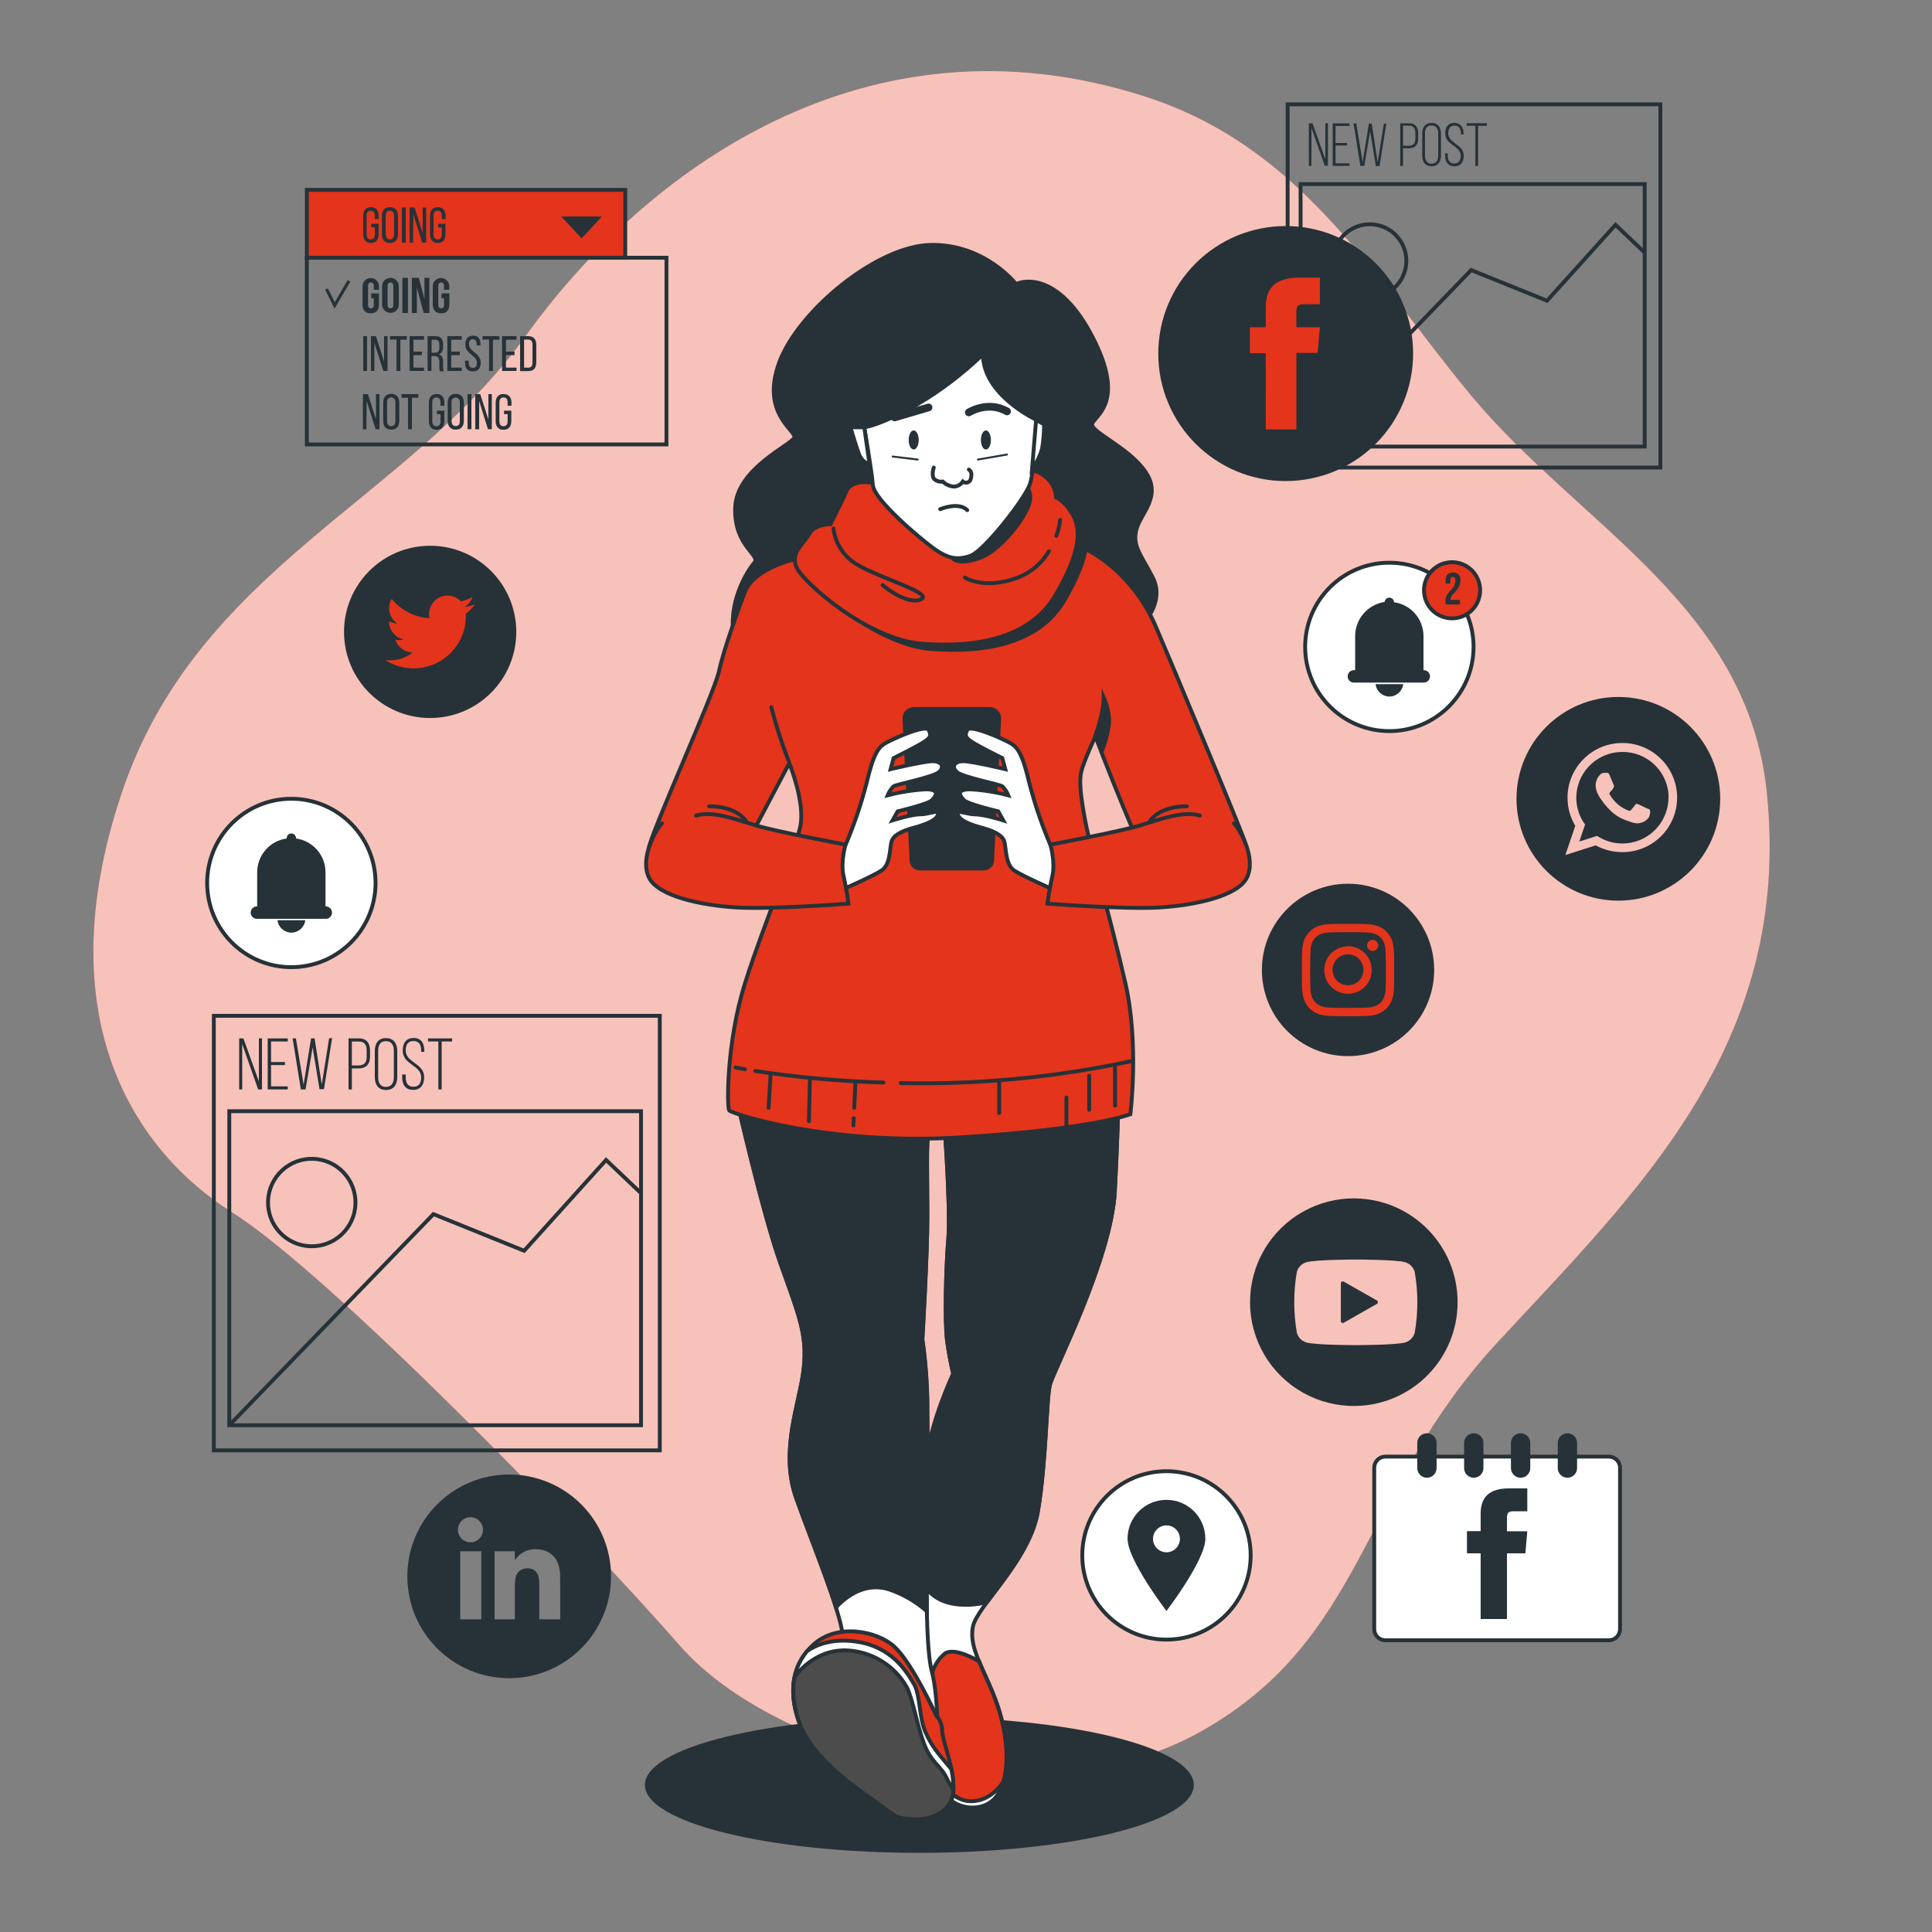 <?xml version="1.0" encoding="UTF-8"?>
<svg xmlns="http://www.w3.org/2000/svg" xmlns:xlink="http://www.w3.org/1999/xlink" width="500px" height="500px" viewBox="0 0 500 500" version="1.1">
<rect x="0" y="0" width="500" height="500" fill="#808080" stroke="none"/>
<defs>
<filter id="alpha" filterUnits="objectBoundingBox" x="0%" y="0%" width="100%" height="100%">
  <feColorMatrix type="matrix" in="SourceGraphic" values="0 0 0 0 1 0 0 0 0 1 0 0 0 0 1 0 0 0 1 0"/>
</filter>
<mask id="mask0">
  <g filter="url(#alpha)">
<rect x="0" y="0" width="500" height="500" style="fill:rgb(0%,0%,0%);fill-opacity:0.698;stroke:none;"/>
  </g>
</mask>
<clipPath id="clip1">
  <rect x="0" y="0" width="500" height="500"/>
</clipPath>
<g id="surface5" clip-path="url(#clip1)">
<path style=" stroke:none;fill-rule:nonzero;fill:rgb(100%,100%,100%);fill-opacity:1;" d="M 380.648 102.262 C 355.648 72.121 337.262 38.09 296.199 24.93 C 224 1.781 166.578 44.371 136 87 C 105.422 129.629 50.852 147.141 31.41 205.469 C 11.969 263.801 35.109 298.051 60.109 313.789 C 85.109 329.531 150.84 397.121 175.84 425.789 C 200.84 454.461 268.43 472.109 311 448 C 353.57 423.891 351.738 386 387.852 347.078 C 423.961 308.16 463.77 270.238 457.289 205.43 C 452.398 156.512 408.941 136.301 380.648 102.262 Z M 380.648 102.262 "/>
</g>
</defs>
<g id="surface1">
<path style=" stroke:none;fill-rule:nonzero;fill:rgb(89.412%,20.392%,10.588%);fill-opacity:1;" d="M 380.648 102.262 C 355.648 72.121 337.262 38.09 296.199 24.93 C 224 1.781 166.578 44.371 136 87 C 105.422 129.629 50.852 147.141 31.41 205.469 C 11.969 263.801 35.109 298.051 60.109 313.789 C 85.109 329.531 150.84 397.121 175.84 425.789 C 200.84 454.461 268.43 472.109 311 448 C 353.57 423.891 351.738 386 387.852 347.078 C 423.961 308.16 463.77 270.238 457.289 205.43 C 452.398 156.512 408.941 136.301 380.648 102.262 Z M 380.648 102.262 "/>
<use xlink:href="#surface5" mask="url(#mask0)"/>
<path style="fill:none;stroke-width:1;stroke-linecap:butt;stroke-linejoin:miter;stroke:rgb(14.902%,19.608%,21.961%);stroke-opacity:1;stroke-miterlimit:10;" d="M 333.238 27 L 429.699 27 L 429.699 121 L 333.238 121 Z M 333.238 27 "/>
<path style="fill:none;stroke-width:1;stroke-linecap:butt;stroke-linejoin:miter;stroke:rgb(14.902%,19.608%,21.961%);stroke-opacity:1;stroke-miterlimit:10;" d="M 336.59 47.641 L 425.648 47.641 L 425.648 115.57 L 336.59 115.57 Z M 336.59 47.641 "/>
<path style=" stroke:none;fill-rule:nonzero;fill:rgb(14.902%,19.608%,21.961%);fill-opacity:1;" d="M 339.391 42.93 L 338.73 42.93 L 338.73 31.93 L 339.672 31.93 L 343 41.211 L 343 31.891 L 343.66 31.891 L 343.66 42.891 L 342.852 42.891 L 339.398 33.051 Z M 339.391 42.93 "/>
<path style=" stroke:none;fill-rule:nonzero;fill:rgb(14.902%,19.608%,21.961%);fill-opacity:1;" d="M 348.629 37 L 348.629 37.66 L 345.629 37.66 L 345.629 42.27 L 349.25 42.27 L 349.25 42.93 L 344.898 42.93 L 344.898 31.93 L 349.25 31.93 L 349.25 32.59 L 345.629 32.59 L 345.629 37 Z M 348.629 37 "/>
<path style=" stroke:none;fill-rule:nonzero;fill:rgb(14.902%,19.608%,21.961%);fill-opacity:1;" d="M 353.07 42.93 L 352.07 42.93 L 350.281 31.93 L 351 31.93 L 352.648 42 L 354.262 32 L 355 32 L 356.539 42 L 358.141 32 L 358.781 32 L 357.02 43 L 356.07 43 L 354.59 34 Z M 353.07 42.93 "/>
<path style=" stroke:none;fill-rule:nonzero;fill:rgb(14.902%,19.608%,21.961%);fill-opacity:1;" d="M 364.66 31.891 C 366.371 31.891 367.031 32.961 367.031 34.57 L 367.031 35.77 C 367.031 37.52 366.219 38.391 364.469 38.391 L 363.102 38.391 L 363.102 42.93 L 362.379 42.93 L 362.379 31.93 Z M 364.469 37.73 C 365.75 37.73 366.301 37.16 366.301 35.82 L 366.301 34.52 C 366.301 33.328 365.891 32.52 364.66 32.52 L 363.102 32.52 L 363.102 37.699 Z M 364.469 37.73 "/>
<path style=" stroke:none;fill-rule:nonzero;fill:rgb(14.902%,19.608%,21.961%);fill-opacity:1;" d="M 368.07 34.59 C 368.07 32.98 368.809 31.801 370.48 31.801 C 372.148 31.801 372.922 32.98 372.922 34.59 L 372.922 40.23 C 372.922 41.84 372.18 43.02 370.48 43.02 C 368.781 43.02 368.07 41.84 368.07 40.23 Z M 368.789 40.281 C 368.789 41.48 369.27 42.359 370.48 42.359 C 371.691 42.359 372.199 41.48 372.199 40.281 L 372.199 34.539 C 372.199 33.34 371.711 32.461 370.48 32.461 C 369.25 32.461 368.789 33.34 368.789 34.539 Z M 368.789 40.281 "/>
<path style=" stroke:none;fill-rule:nonzero;fill:rgb(14.902%,19.608%,21.961%);fill-opacity:1;" d="M 378.77 34.559 L 378.77 34.789 L 378.078 34.789 L 378.078 34.512 C 378.078 33.34 377.641 32.512 376.441 32.512 C 375.238 32.512 374.801 33.379 374.801 34.512 C 374.801 37.191 378.801 37.238 378.801 40.281 C 378.801 41.879 378.109 43.039 376.422 43.039 C 374.73 43.039 374 41.859 374 40.262 L 374 39.699 L 374.691 39.699 L 374.691 40.309 C 374.691 41.488 375.148 42.309 376.359 42.309 C 377.57 42.309 378.031 41.449 378.031 40.309 C 378.031 37.66 374.031 37.621 374.031 34.539 C 374.031 32.891 374.75 31.809 376.371 31.801 C 377.988 31.789 378.77 33 378.77 34.559 Z M 378.77 34.559 "/>
<path style=" stroke:none;fill-rule:nonzero;fill:rgb(14.902%,19.608%,21.961%);fill-opacity:1;" d="M 381.82 42.93 L 381.82 32.551 L 379.578 32.551 L 379.578 31.891 L 384.801 31.891 L 384.801 32.551 L 382.539 32.551 L 382.539 42.93 Z M 381.82 42.93 "/>
<path style="fill:none;stroke-width:1;stroke-linecap:butt;stroke-linejoin:miter;stroke:rgb(14.902%,19.608%,21.961%);stroke-opacity:1;stroke-miterlimit:10;" d="M 336.59 115.57 L 380.738 69.898 L 400.371 77.828 L 418.09 58.191 L 425.629 65.359 "/>
<path style="fill:none;stroke-width:1;stroke-linecap:butt;stroke-linejoin:miter;stroke:rgb(14.902%,19.608%,21.961%);stroke-opacity:1;stroke-miterlimit:10;" d="M 363.93 67.309 C 363.93 62.085 359.695 57.848 354.471 57.848 C 349.246 57.849 345.01 62.087 345.011 67.311 C 345.011 72.536 349.244 76.769 354.469 76.769 C 359.693 76.768 363.931 72.534 363.93 67.309 Z M 363.93 67.309 " transform="matrix(0.229,-0.973,0.973,0.229,207.84,396.98)"/>
<path style="fill-rule:nonzero;fill:rgb(14.902%,19.608%,21.961%);fill-opacity:1;stroke-width:1;stroke-linecap:round;stroke-linejoin:round;stroke:rgb(14.902%,19.608%,21.961%);stroke-opacity:1;stroke-miterlimit:4;" d="M 332.738 124 C 314.801 124 300.262 109.457 300.262 91.52 C 300.25 82.898 303.668 74.629 309.758 68.527 C 315.852 62.426 324.117 59 332.738 59 C 350.672 59 365.211 73.539 365.211 91.469 C 365.223 100.09 361.809 108.363 355.719 114.465 C 349.629 120.566 341.359 123.996 332.738 124 Z M 332.738 124 "/>
<path style=" stroke:none;fill-rule:nonzero;fill:rgb(89.412%,20.392%,10.588%);fill-opacity:1;" d="M 327.59 111.121 L 335.5 111.121 L 335.5 91.328 L 341 91.328 L 341.59 84.699 L 335.488 84.699 L 335.488 80.922 C 335.488 79.359 335.801 78.738 337.309 78.738 L 341.59 78.738 L 341.59 71.859 L 336.121 71.859 C 330.23 71.859 327.578 74.461 327.578 79.41 L 327.578 84.699 L 323.469 84.699 L 323.469 91.41 L 327.578 91.41 Z M 327.59 111.121 "/>
<path style="fill-rule:nonzero;fill:rgb(14.902%,19.608%,21.961%);fill-opacity:1;stroke-width:1;stroke-linecap:round;stroke-linejoin:round;stroke:rgb(14.902%,19.608%,21.961%);stroke-opacity:1;stroke-miterlimit:4;" d="M 111.32 185.32 C 99.285 185.32 89.531 175.562 89.531 163.531 C 89.535 151.496 99.289 141.746 111.32 141.738 C 123.355 141.738 133.109 151.496 133.109 163.531 C 133.117 175.566 123.355 185.324 111.32 185.32 Z M 111.32 185.32 "/>
<path style=" stroke:none;fill-rule:nonzero;fill:rgb(89.412%,20.392%,10.588%);fill-opacity:1;" d="M 99.711 170.828 C 103.969 173.562 109.395 173.691 113.781 171.168 C 118.168 168.645 120.781 163.887 120.559 158.828 C 121.492 158.156 122.293 157.32 122.93 156.359 C 122.062 156.75 121.145 157 120.199 157.109 C 121.191 156.516 121.938 155.582 122.289 154.48 C 121.363 155.027 120.348 155.418 119.289 155.629 C 117.812 154.059 115.465 153.676 113.562 154.695 C 111.664 155.711 110.68 157.879 111.172 159.98 C 107.336 159.781 103.766 157.965 101.352 154.98 C 100.086 157.156 100.73 159.941 102.82 161.34 C 102.066 161.32 101.328 161.113 100.672 160.738 C 100.637 163.031 102.242 165.023 104.488 165.48 C 103.789 165.668 103.055 165.695 102.34 165.559 C 102.961 167.504 104.75 168.836 106.789 168.871 C 104.785 170.438 102.238 171.141 99.711 170.828 Z M 99.711 170.828 "/>
<path style="fill-rule:nonzero;fill:rgb(100%,100%,100%);fill-opacity:1;stroke-width:1;stroke-linecap:butt;stroke-linejoin:miter;stroke:rgb(14.902%,19.608%,21.961%);stroke-opacity:1;stroke-miterlimit:10;" d="M 358.531 376.969 L 416.379 376.969 C 417.969 376.969 419.262 378.258 419.262 379.852 L 419.262 421.621 C 419.262 423.211 417.969 424.5 416.379 424.5 L 358.531 424.5 C 356.938 424.5 355.648 423.211 355.648 421.621 L 355.648 379.852 C 355.648 378.258 356.938 376.969 358.531 376.969 Z M 358.531 376.969 "/>
<path style=" stroke:none;fill-rule:nonzero;fill:rgb(14.902%,19.608%,21.961%);fill-opacity:1;" d="M 383.191 419 L 390 419 L 390 402 L 394.762 402 L 395.262 396.289 L 390 396.289 L 390 393 C 390 391.648 390.27 391.121 391.57 391.121 L 395.262 391.121 L 395.262 385.191 L 390.539 385.191 C 385.48 385.191 383.191 387.422 383.191 391.699 L 383.191 396.25 L 379.648 396.25 L 379.648 402 L 383.191 402 Z M 383.191 419 "/>
<path style=" stroke:none;fill-rule:nonzero;fill:rgb(14.902%,19.608%,21.961%);fill-opacity:1;" d="M 369.281 370.93 C 368.621 370.926 367.988 371.188 367.52 371.652 C 367.051 372.117 366.789 372.75 366.789 373.41 L 366.789 379.941 C 366.789 381.32 367.91 382.441 369.289 382.441 C 370.672 382.441 371.789 381.32 371.789 379.941 L 371.789 373.41 C 371.789 372.746 371.523 372.113 371.055 371.645 C 370.582 371.18 369.941 370.922 369.281 370.93 Z M 369.281 370.93 "/>
<path style=" stroke:none;fill-rule:nonzero;fill:rgb(14.902%,19.608%,21.961%);fill-opacity:1;" d="M 381.398 370.93 C 380.742 370.926 380.105 371.188 379.641 371.652 C 379.172 372.117 378.91 372.75 378.91 373.41 L 378.91 379.941 C 378.91 381.32 380.027 382.441 381.41 382.441 C 382.789 382.441 383.91 381.32 383.91 379.941 L 383.91 373.41 C 383.91 372.746 383.645 372.113 383.172 371.645 C 382.703 371.18 382.062 370.922 381.398 370.93 Z M 381.398 370.93 "/>
<path style=" stroke:none;fill-rule:nonzero;fill:rgb(14.902%,19.608%,21.961%);fill-opacity:1;" d="M 393.512 370.93 C 392.141 370.93 391.031 372.039 391.031 373.41 L 391.031 379.941 C 391.031 381.32 392.148 382.441 393.531 382.441 C 394.91 382.441 396.031 381.32 396.031 379.941 L 396.031 373.41 C 396.031 372.746 395.762 372.109 395.289 371.641 C 394.816 371.176 394.176 370.918 393.512 370.93 Z M 393.512 370.93 "/>
<path style=" stroke:none;fill-rule:nonzero;fill:rgb(14.902%,19.608%,21.961%);fill-opacity:1;" d="M 405.629 370.93 C 404.262 370.93 403.148 372.039 403.148 373.41 L 403.148 379.941 C 403.148 381.32 404.27 382.441 405.648 382.441 C 407.031 382.441 408.148 381.32 408.148 379.941 L 408.148 373.41 C 408.148 372.746 407.879 372.109 407.406 371.645 C 406.934 371.18 406.293 370.922 405.629 370.93 Z M 405.629 370.93 "/>
<path style="fill-rule:nonzero;fill:rgb(100%,100%,100%);fill-opacity:1;stroke-width:1;stroke-linecap:round;stroke-linejoin:round;stroke:rgb(14.902%,19.608%,21.961%);stroke-opacity:1;stroke-miterlimit:4;" d="M 75.398 250.301 C 63.367 250.301 53.609 240.543 53.609 228.512 C 53.617 216.477 63.367 206.727 75.398 206.719 C 87.434 206.727 97.184 216.477 97.191 228.512 C 97.191 240.543 87.434 250.301 75.398 250.301 Z M 75.398 250.301 "/>
<path style=" stroke:none;fill-rule:nonzero;fill:rgb(14.902%,19.608%,21.961%);fill-opacity:1;" d="M 84.441 234.539 L 84.238 234.539 L 84.238 225.699 C 84.215 221.301 80.957 217.594 76.602 217 L 76.602 216.898 C 76.602 216.238 76.062 215.699 75.398 215.699 C 74.738 215.699 74.199 216.238 74.199 216.898 L 74.199 217 C 69.828 217.594 66.566 221.328 66.559 225.738 L 66.559 234.578 L 66.359 234.578 C 65.523 234.645 64.875 235.344 64.875 236.184 C 64.875 237.023 65.523 237.723 66.359 237.789 L 84.441 237.789 C 85.277 237.723 85.922 237.023 85.922 236.184 C 85.922 235.344 85.277 234.645 84.441 234.578 Z M 84.441 234.539 "/>
<path style=" stroke:none;fill-rule:nonzero;fill:rgb(14.902%,19.608%,21.961%);fill-opacity:1;" d="M 75.398 241.359 C 77.242 241.367 78.797 239.98 79 238.148 L 71.809 238.148 C 72.016 239.977 73.559 241.359 75.398 241.359 Z M 75.398 241.359 "/>
<path style="fill-rule:nonzero;fill:rgb(100%,100%,100%);fill-opacity:1;stroke-width:1;stroke-linecap:round;stroke-linejoin:round;stroke:rgb(14.902%,19.608%,21.961%);stroke-opacity:1;stroke-miterlimit:4;" d="M 301.879 424.328 C 289.844 424.328 280.086 414.566 280.09 402.531 C 280.09 390.496 289.848 380.746 301.879 380.75 C 313.91 380.75 323.664 390.5 323.672 402.531 C 323.672 414.566 313.914 424.324 301.879 424.328 Z M 301.879 424.328 "/>
<path style=" stroke:none;fill-rule:nonzero;fill:rgb(14.902%,19.608%,21.961%);fill-opacity:1;" d="M 301.879 388.16 C 296.32 388.156 291.809 392.66 291.809 398.219 C 291.809 403.781 301.879 416.91 301.879 416.91 C 301.879 416.91 311.941 403.781 311.941 398.219 C 311.941 392.664 307.438 388.16 301.879 388.16 Z M 301.879 401.73 C 299.957 401.73 298.398 400.172 298.398 398.25 C 298.398 396.328 299.957 394.77 301.879 394.77 C 303.801 394.77 305.359 396.328 305.359 398.25 C 305.359 400.172 303.801 401.73 301.879 401.73 Z M 301.879 401.73 "/>
<path style=" stroke:none;fill-rule:nonzero;fill:rgb(14.902%,19.608%,21.961%);fill-opacity:1;" d="M 419.84 194.602 C 413.734 194.609 408.625 199.227 408 205.301 C 407.961 205.68 407.941 206.059 407.941 206.441 C 407.938 208.941 408.738 211.375 410.219 213.391 L 408.73 217.789 L 413.309 216.328 C 416.965 218.734 421.641 218.945 425.5 216.883 C 429.355 214.82 431.777 210.812 431.809 206.441 C 431.809 206.129 431.809 205.828 431.809 205.52 C 431.293 199.309 426.074 194.547 419.84 194.602 Z M 426.84 211.328 C 426.332 212.188 425.48 212.785 424.5 212.969 C 423.859 213.031 423.859 213.488 420.32 212.109 C 416.781 210.73 414.551 207.109 414.379 206.898 C 413.824 206.18 413.402 205.367 413.129 204.5 C 413.02 204.121 412.957 203.727 412.949 203.328 C 412.934 202.238 413.375 201.188 414.172 200.441 C 414.41 200.176 414.746 200.02 415.102 200.012 C 415.328 200.012 415.559 200.012 415.762 200.012 C 415.961 200.012 416.262 199.891 416.551 200.578 C 416.84 201.27 417.551 202.969 417.621 203.141 C 417.727 203.328 417.727 203.562 417.621 203.75 C 417.539 203.91 417.48 204.031 417.398 204.16 L 417.281 204.328 C 417.102 204.52 416.91 204.77 416.75 204.93 C 416.59 205.09 416.398 205.289 416.602 205.629 C 417.117 206.52 417.77 207.324 418.531 208.02 C 419.355 208.75 420.305 209.332 421.328 209.73 C 421.68 209.91 421.879 209.879 422.09 209.648 C 422.301 209.422 422.961 208.648 423.191 208.301 C 423.422 207.949 423.66 208.012 423.969 208.129 C 424.281 208.25 425.969 209.129 426.352 209.25 C 426.73 209.371 426.93 209.512 427.02 209.648 C 427.109 210.219 427.035 210.805 426.801 211.328 Z M 426.84 211.328 "/>
<path style=" stroke:none;fill-rule:nonzero;fill:rgb(14.902%,19.608%,21.961%);fill-opacity:1;" d="M 418.84 180.371 C 404.277 180.363 392.473 192.164 392.469 206.727 C 392.469 221.289 404.273 233.094 418.832 233.09 C 433.395 233.09 445.195 221.281 445.191 206.719 C 445.184 192.168 433.391 180.375 418.84 180.371 Z M 419.84 220.531 C 417.441 220.531 415.082 219.93 412.98 218.781 L 405.121 221.281 L 407.68 213.719 C 406.359 211.523 405.668 209.004 405.68 206.441 C 405.68 206.238 405.68 206.031 405.68 205.828 C 406.027 198.203 412.352 192.219 419.984 192.285 C 427.621 192.355 433.832 198.457 434.039 206.09 C 434.039 206.211 434.039 206.328 434.039 206.441 C 434.031 210.191 432.527 213.789 429.863 216.43 C 427.199 219.074 423.594 220.547 419.84 220.531 Z M 419.84 220.531 "/>
<path style="fill-rule:nonzero;fill:rgb(14.902%,19.608%,21.961%);fill-opacity:1;stroke-width:1;stroke-linecap:round;stroke-linejoin:round;stroke:rgb(14.902%,19.608%,21.961%);stroke-opacity:1;stroke-miterlimit:4;" d="M 347.512 341.891 L 356.102 337 L 347.512 332.121 Z M 347.512 341.891 "/>
<path style="fill-rule:nonzero;fill:rgb(14.902%,19.608%,21.961%);fill-opacity:1;stroke-width:1;stroke-linecap:round;stroke-linejoin:round;stroke:rgb(14.902%,19.608%,21.961%);stroke-opacity:1;stroke-miterlimit:4;" d="M 350.879 310.648 C 341.344 310.465 332.449 315.445 327.625 323.676 C 322.801 331.906 322.801 342.102 327.625 350.332 C 332.449 358.562 341.344 363.547 350.879 363.359 C 365.234 363.082 376.727 351.363 376.727 337.004 C 376.727 322.648 365.234 310.93 350.879 310.648 Z M 366.621 345 C 366.246 346.426 365.137 347.547 363.711 347.93 C 361.148 348.621 350.879 348.621 350.879 348.621 C 350.879 348.621 340.602 348.621 338.039 347.93 C 336.613 347.547 335.504 346.426 335.129 345 C 334.223 339.73 334.223 334.348 335.129 329.078 C 335.512 327.656 336.617 326.547 338.039 326.16 C 340.602 325.469 350.879 325.469 350.879 325.469 C 350.879 325.469 361.148 325.469 363.711 326.16 C 365.133 326.547 366.238 327.656 366.621 329.078 C 367.539 334.348 367.539 339.734 366.621 345 Z M 366.621 345 "/>
<path style=" stroke:none;fill-rule:nonzero;fill:rgb(14.902%,19.608%,21.961%);fill-opacity:1;" d="M 131.789 381.602 C 117.234 381.594 105.43 393.387 105.422 407.941 C 105.41 422.496 117.195 434.305 131.75 434.32 C 146.305 434.336 158.117 422.555 158.141 408 C 158.152 401.004 155.379 394.289 150.438 389.34 C 145.496 384.387 138.785 381.602 131.789 381.602 Z M 124.559 419.078 L 119.102 419.078 L 119.102 401.461 L 124.559 401.461 Z M 121.801 399.148 C 120.48 399.172 119.281 398.391 118.762 397.18 C 118.242 395.965 118.508 394.559 119.434 393.621 C 120.359 392.68 121.762 392.395 122.98 392.895 C 124.203 393.395 125 394.582 125 395.898 C 125.012 397.68 123.578 399.133 121.801 399.148 Z M 145 419.078 L 139.57 419.078 L 139.57 409.828 C 139.57 407.289 138.57 405.879 136.57 405.879 C 134.391 405.879 133.25 407.352 133.25 409.828 L 133.25 419.078 L 128 419.078 L 128 401.461 L 133.238 401.461 L 133.238 403.828 C 134.375 401.992 136.391 400.891 138.551 400.922 C 142.281 400.922 144.961 403.199 144.961 407.922 Z M 145 419.078 "/>
<path style="fill:none;stroke-width:1;stroke-linecap:butt;stroke-linejoin:miter;stroke:rgb(14.902%,19.608%,21.961%);stroke-opacity:1;stroke-miterlimit:10;" d="M 79.41 66.699 L 172.48 66.699 L 172.48 115.02 L 79.41 115.02 Z M 79.41 66.699 "/>
<path style=" stroke:none;fill-rule:nonzero;fill:rgb(14.902%,19.608%,21.961%);fill-opacity:1;" d="M 95 87 L 95 96 L 94 96 L 94 87 Z M 95 87 "/>
<path style=" stroke:none;fill-rule:nonzero;fill:rgb(14.902%,19.608%,21.961%);fill-opacity:1;" d="M 96.879 96 L 96 96 L 96 87 L 97.289 87 L 99.391 93.57 L 99.391 87 L 100.289 87 L 100.289 96 L 99.211 96 L 96.879 88.699 Z M 96.879 96 "/>
<path style=" stroke:none;fill-rule:nonzero;fill:rgb(14.902%,19.608%,21.961%);fill-opacity:1;" d="M 102.609 96 L 102.609 87.879 L 100.93 87.879 L 100.93 87 L 105.281 87 L 105.281 87.922 L 103.609 87.922 L 103.609 96 Z M 102.609 96 "/>
<path style=" stroke:none;fill-rule:nonzero;fill:rgb(14.902%,19.608%,21.961%);fill-opacity:1;" d="M 109.199 91 L 109.199 91.91 L 107 91.91 L 107 95.141 L 109.73 95.141 L 109.73 96 L 106 96 L 106 87 L 109.738 87 L 109.738 87.922 L 107 87.922 L 107 91 Z M 109.199 91 "/>
<path style=" stroke:none;fill-rule:nonzero;fill:rgb(14.902%,19.608%,21.961%);fill-opacity:1;" d="M 112.672 87 C 114.09 87 114.672 87.73 114.672 89.078 L 114.672 89.82 C 114.672 90.82 114.32 91.441 113.539 91.68 C 114.371 91.93 114.68 92.609 114.68 93.578 L 114.68 95 C 114.652 95.375 114.715 95.75 114.871 96.09 L 113.871 96.09 C 113.727 95.742 113.668 95.363 113.699 94.988 L 113.699 93.512 C 113.699 92.512 113.219 92.16 112.379 92.16 L 111.66 92.16 L 111.66 96 L 110.66 96 L 110.66 87 Z M 112.41 91.281 C 113.211 91.281 113.691 91.02 113.691 90.039 L 113.691 89.172 C 113.691 88.352 113.391 87.922 112.691 87.922 L 111.691 87.922 L 111.691 91.281 Z M 112.41 91.281 "/>
<path style=" stroke:none;fill-rule:nonzero;fill:rgb(14.902%,19.608%,21.961%);fill-opacity:1;" d="M 119 91 L 119 91.91 L 116.781 91.91 L 116.781 95.141 L 119.5 95.141 L 119.5 96 L 115.77 96 L 115.77 87 L 119.5 87 L 119.5 87.922 L 116.781 87.922 L 116.781 91 Z M 119 91 "/>
<path style=" stroke:none;fill-rule:nonzero;fill:rgb(14.902%,19.608%,21.961%);fill-opacity:1;" d="M 124.359 89.141 L 124.359 89.391 L 123.359 89.391 L 123.359 89.09 C 123.359 88.27 123.051 87.789 122.359 87.789 C 121.672 87.789 121.359 88.27 121.359 89.07 C 121.359 91.07 124.41 91.309 124.41 93.859 C 124.41 95.238 123.75 96.129 122.359 96.129 C 120.969 96.129 120.359 95.238 120.359 93.859 L 120.359 93.34 L 121.301 93.34 L 121.301 93.922 C 121.301 94.73 121.641 95.211 122.371 95.211 C 123.102 95.211 123.43 94.73 123.43 93.922 C 123.43 91.922 120.43 91.699 120.43 89.141 C 120.43 87.738 121.07 86.871 122.43 86.871 C 123.789 86.871 124.359 87.762 124.359 89.141 Z M 124.359 89.141 "/>
<path style=" stroke:none;fill-rule:nonzero;fill:rgb(14.902%,19.608%,21.961%);fill-opacity:1;" d="M 126.57 96 L 126.57 87.879 L 124.891 87.879 L 124.891 87 L 129.238 87 L 129.238 87.922 L 127.57 87.922 L 127.57 96 Z M 126.57 96 "/>
<path style=" stroke:none;fill-rule:nonzero;fill:rgb(14.902%,19.608%,21.961%);fill-opacity:1;" d="M 133.16 91 L 133.16 91.91 L 130.941 91.91 L 130.941 95.141 L 133.672 95.141 L 133.672 96 L 129.93 96 L 129.93 87 L 133.672 87 L 133.672 87.922 L 130.941 87.922 L 130.941 91 Z M 133.16 91 "/>
<path style=" stroke:none;fill-rule:nonzero;fill:rgb(14.902%,19.608%,21.961%);fill-opacity:1;" d="M 136.73 87 C 138.148 87 138.789 87.859 138.789 89.262 L 138.789 93.801 C 138.789 95.191 138.148 96.039 136.73 96.039 L 134.602 96.039 L 134.602 87 Z M 136.73 95.16 C 137.461 95.16 137.809 94.711 137.809 93.879 L 137.809 89.16 C 137.809 88.328 137.461 87.879 136.719 87.879 L 135.629 87.879 L 135.629 95.121 Z M 136.73 95.16 "/>
<path style=" stroke:none;fill-rule:nonzero;fill:rgb(14.902%,19.608%,21.961%);fill-opacity:1;" d="M 94.828 111.102 L 93.922 111.102 L 93.922 102 L 95.211 102 L 97.309 108.57 L 97.309 102 L 98.211 102 L 98.211 111.078 L 97.211 111.078 L 94.879 103.738 Z M 94.828 111.102 "/>
<path style=" stroke:none;fill-rule:nonzero;fill:rgb(14.902%,19.608%,21.961%);fill-opacity:1;" d="M 99.172 104.211 C 99.172 102.82 99.859 101.93 101.238 101.93 C 102.621 101.93 103.328 102.82 103.328 104.211 L 103.328 108.91 C 103.328 110.289 102.648 111.191 101.238 111.191 C 99.828 111.191 99.172 110.289 99.172 108.91 Z M 100.172 108.961 C 100.172 109.789 100.52 110.27 101.238 110.27 C 101.961 110.27 102.32 109.789 102.32 108.961 L 102.32 104.16 C 102.32 103.34 101.98 102.852 101.238 102.852 C 100.5 102.852 100.172 103.34 100.172 104.16 Z M 100.172 108.961 "/>
<path style=" stroke:none;fill-rule:nonzero;fill:rgb(14.902%,19.608%,21.961%);fill-opacity:1;" d="M 105.609 111.102 L 105.609 102.941 L 103.93 102.941 L 103.93 102 L 108.281 102 L 108.281 102.922 L 106.602 102.922 L 106.602 111.078 Z M 105.609 111.102 "/>
<path style=" stroke:none;fill-rule:nonzero;fill:rgb(14.902%,19.608%,21.961%);fill-opacity:1;" d="M 115 104.211 L 115 105 L 114 105 L 114 104.172 C 114 103.352 113.672 102.859 112.941 102.859 C 112.211 102.859 111.871 103.352 111.871 104.172 L 111.871 109 C 111.871 109.82 112.211 110.309 112.941 110.309 C 113.672 110.309 114 109.781 114 109 L 114 107.18 L 113.07 107.18 L 113.07 106.281 L 115 106.281 L 115 108.949 C 115 110.328 114.352 111.23 113 111.23 C 111.648 111.23 111 110.328 111 108.949 L 111 104.25 C 111 102.879 111.648 101.969 113 101.969 C 114.352 101.969 115 102.84 115 104.211 Z M 115 104.211 "/>
<path style=" stroke:none;fill-rule:nonzero;fill:rgb(14.902%,19.608%,21.961%);fill-opacity:1;" d="M 115.871 104.211 C 115.871 102.82 116.559 101.93 117.949 101.93 C 119.34 101.93 120.039 102.82 120.039 104.211 L 120.039 108.91 C 120.039 110.289 119.352 111.191 117.949 111.191 C 116.551 111.191 115.871 110.289 115.871 108.91 Z M 116.871 108.961 C 116.871 109.789 117.219 110.27 117.949 110.27 C 118.68 110.27 119 109.789 119 109 L 119 104.199 C 119 103.379 118.66 102.891 117.922 102.891 C 117.18 102.891 116.84 103.379 116.84 104.199 Z M 116.871 108.961 "/>
<path style=" stroke:none;fill-rule:nonzero;fill:rgb(14.902%,19.608%,21.961%);fill-opacity:1;" d="M 122 102 L 122 111.078 L 121 111.078 L 121 102 Z M 122 102 "/>
<path style=" stroke:none;fill-rule:nonzero;fill:rgb(14.902%,19.608%,21.961%);fill-opacity:1;" d="M 124 111.102 L 123 111.102 L 123 102 L 124.281 102 L 126.391 108.57 L 126.391 102 L 127.281 102 L 127.281 111.078 L 126.281 111.078 L 124 103.762 Z M 124 111.102 "/>
<path style=" stroke:none;fill-rule:nonzero;fill:rgb(14.902%,19.608%,21.961%);fill-opacity:1;" d="M 132.371 104.211 L 132.371 105 L 131.371 105 L 131.371 104.172 C 131.371 103.352 131.039 102.859 130.309 102.859 C 129.578 102.859 129.238 103.352 129.238 104.172 L 129.238 109 C 129.238 109.82 129.578 110.309 130.309 110.309 C 131.039 110.309 131.371 109.82 131.371 109 L 131.371 107.18 L 130.441 107.18 L 130.441 106.281 L 132.328 106.281 L 132.328 108.949 C 132.328 110.328 131.68 111.23 130.281 111.23 C 128.879 111.23 128.281 110.328 128.281 108.949 L 128.281 104.25 C 128.281 102.879 128.93 101.969 130.281 101.969 C 131.629 101.969 132.371 102.84 132.371 104.211 Z M 132.371 104.211 "/>
<path style="fill-rule:nonzero;fill:rgb(89.412%,20.392%,10.588%);fill-opacity:1;stroke-width:1;stroke-linecap:butt;stroke-linejoin:miter;stroke:rgb(14.902%,19.608%,21.961%);stroke-opacity:1;stroke-miterlimit:10;" d="M 79.41 49.141 L 161.809 49.141 L 161.809 66.711 L 79.41 66.711 Z M 79.41 49.141 "/>
<path style=" stroke:none;fill-rule:nonzero;fill:rgb(14.902%,19.608%,21.961%);fill-opacity:1;" d="M 98 55.898 L 98 56.68 L 97 56.68 L 97 55.84 C 97 55.031 96.672 54.531 95.93 54.531 C 95.191 54.531 94.871 55.031 94.871 55.84 L 94.871 60.648 C 94.871 61.461 95.211 61.961 95.93 61.961 C 96.648 61.961 97 61.461 97 60.648 L 97 58.828 L 96.059 58.828 L 96.059 57.922 L 98 57.922 L 98 60.59 C 98 61.969 97.352 62.879 96 62.879 C 94.648 62.879 94 61.969 94 60.59 L 94 55.898 C 94 54.52 94.648 53.609 96 53.609 C 97.352 53.609 98 54.52 98 55.898 Z M 98 55.898 "/>
<path style=" stroke:none;fill-rule:nonzero;fill:rgb(14.902%,19.608%,21.961%);fill-opacity:1;" d="M 98.828 55.898 C 98.828 54.512 99.52 53.609 100.91 53.609 C 102.301 53.609 103 54.512 103 55.898 L 103 60.59 C 103 61.969 102.309 62.879 100.91 62.879 C 99.512 62.879 98.828 61.969 98.828 60.59 Z M 99.828 60.648 C 99.828 61.48 100.18 61.961 100.91 61.961 C 101.641 61.961 101.98 61.48 101.98 60.648 L 101.98 55.84 C 101.98 55.031 101.648 54.531 100.91 54.531 C 100.172 54.531 99.828 55.031 99.828 55.84 Z M 99.828 60.648 "/>
<path style=" stroke:none;fill-rule:nonzero;fill:rgb(14.902%,19.608%,21.961%);fill-opacity:1;" d="M 105 53.699 L 105 62.789 L 104 62.789 L 104 53.699 Z M 105 53.699 "/>
<path style=" stroke:none;fill-rule:nonzero;fill:rgb(14.902%,19.608%,21.961%);fill-opacity:1;" d="M 106.898 62.789 L 106 62.789 L 106 53.699 L 107.289 53.699 L 109.391 60.27 L 109.391 53.699 L 110.289 53.699 L 110.289 62.789 L 109.289 62.789 L 106.961 55.441 Z M 106.898 62.789 "/>
<path style=" stroke:none;fill-rule:nonzero;fill:rgb(14.902%,19.608%,21.961%);fill-opacity:1;" d="M 115.328 55.898 L 115.328 56.68 L 114.328 56.68 L 114.328 55.84 C 114.328 55.031 114 54.531 113.262 54.531 C 112.52 54.531 112.199 55.031 112.199 55.84 L 112.199 60.648 C 112.199 61.461 112.539 61.961 113.262 61.961 C 113.98 61.961 114.328 61.461 114.328 60.648 L 114.328 58.828 L 113.391 58.828 L 113.391 57.922 L 115.289 57.922 L 115.289 60.59 C 115.289 61.969 114.641 62.879 113.289 62.879 C 111.941 62.879 111.289 61.969 111.289 60.59 L 111.289 55.898 C 111.289 54.52 111.941 53.609 113.289 53.609 C 114.641 53.609 115.328 54.52 115.328 55.898 Z M 115.328 55.898 "/>
<path style=" stroke:none;fill-rule:nonzero;fill:rgb(14.902%,19.608%,21.961%);fill-opacity:1;" d="M 150.52 61.691 L 155.781 56.039 L 145.262 56.039 Z M 150.52 61.691 "/>
<path style=" stroke:none;fill-rule:nonzero;fill:rgb(14.902%,19.608%,21.961%);fill-opacity:1;" d="M 96.078 75.922 L 98.078 75.922 L 98.078 78.801 C 98.078 80.262 97.352 81.09 95.949 81.09 C 94.551 81.09 93.82 80.262 93.82 78.801 L 93.82 74.078 C 93.82 72.902 94.773 71.949 95.949 71.949 C 97.125 71.949 98.078 72.902 98.078 74.078 L 98.078 75 L 96.73 75 L 96.73 74 C 96.73 73.352 96.441 73.102 95.988 73.102 C 95.539 73.102 95.25 73.352 95.25 74 L 95.25 78.898 C 95.25 79.551 95.531 79.789 95.988 79.789 C 96.449 79.789 96.73 79.551 96.73 78.898 L 96.73 77.219 L 96.078 77.219 Z M 96.078 75.922 "/>
<path style=" stroke:none;fill-rule:nonzero;fill:rgb(14.902%,19.608%,21.961%);fill-opacity:1;" d="M 98.879 74.078 C 98.879 72.883 99.852 71.91 101.051 71.91 C 102.25 71.91 103.219 72.883 103.219 74.078 L 103.219 78.801 C 103.219 80 102.25 80.969 101.051 80.969 C 99.852 80.969 98.879 80 98.879 78.801 Z M 100.309 78.891 C 100.309 79.539 100.602 79.789 101.051 79.789 C 101.5 79.789 101.789 79.539 101.789 78.891 L 101.789 74 C 101.789 73.352 101.5 73.102 101.051 73.102 C 100.602 73.102 100.309 73.352 100.309 74 Z M 100.309 78.891 "/>
<path style=" stroke:none;fill-rule:nonzero;fill:rgb(14.902%,19.608%,21.961%);fill-opacity:1;" d="M 104.141 71.898 L 105.57 71.898 L 105.57 81 L 104.141 81 Z M 104.141 71.898 "/>
<path style=" stroke:none;fill-rule:nonzero;fill:rgb(14.902%,19.608%,21.961%);fill-opacity:1;" d="M 107.879 74.398 L 107.879 81 L 106.59 81 L 106.59 71.898 L 108.379 71.898 L 109.852 77.34 L 109.852 71.898 L 111.121 71.898 L 111.121 81 L 109.648 81 Z M 107.879 74.398 "/>
<path style=" stroke:none;fill-rule:nonzero;fill:rgb(14.902%,19.608%,21.961%);fill-opacity:1;" d="M 114.289 75.922 L 116.289 75.922 L 116.289 78.801 C 116.289 80.262 115.559 81.09 114.16 81.09 C 112.762 81.09 112 80.262 112 78.801 L 112 74.078 C 112 72.902 112.953 71.949 114.129 71.949 C 115.305 71.949 116.262 72.902 116.262 74.078 L 116.262 75 L 114.91 75 L 114.91 74 C 114.91 73.352 114.621 73.102 114.172 73.102 C 113.719 73.102 113.43 73.352 113.43 74 L 113.43 78.898 C 113.43 79.551 113.711 79.789 114.172 79.789 C 114.629 79.789 114.91 79.551 114.91 78.898 L 114.91 77.219 L 114.262 77.219 Z M 114.289 75.922 "/>
<path style=" stroke:none;fill-rule:nonzero;fill:rgb(14.902%,19.608%,21.961%);fill-opacity:1;" d="M 86.59 79.871 L 84.141 74.98 L 84.852 74.629 L 86.641 78.199 L 89.969 72.488 L 90.66 72.891 Z M 86.59 79.871 "/>
<path style="fill-rule:nonzero;fill:rgb(100%,100%,100%);fill-opacity:1;stroke-width:1;stroke-linecap:round;stroke-linejoin:round;stroke:rgb(14.902%,19.608%,21.961%);stroke-opacity:1;stroke-miterlimit:4;" d="M 359.559 189.211 C 347.527 189.203 337.777 179.453 337.77 167.422 C 337.77 155.387 347.527 145.629 359.559 145.629 C 371.598 145.625 381.355 155.383 381.352 167.422 C 381.352 179.453 371.594 189.211 359.559 189.211 Z M 359.559 189.211 "/>
<path style=" stroke:none;fill-rule:nonzero;fill:rgb(14.902%,19.608%,21.961%);fill-opacity:1;" d="M 368.602 173.441 L 368.398 173.441 L 368.398 164.609 C 368.395 160.195 365.133 156.461 360.762 155.859 C 360.762 155.859 360.762 155.801 360.762 155.77 C 360.703 155.148 360.18 154.668 359.555 154.668 C 358.93 154.668 358.406 155.148 358.352 155.77 C 353.973 156.457 350.711 160.191 350.711 164.609 L 350.711 173.441 L 350.512 173.441 C 349.906 173.391 349.328 173.688 349.012 174.203 C 348.695 174.719 348.695 175.371 349.012 175.887 C 349.328 176.402 349.906 176.699 350.512 176.648 L 368.602 176.648 C 369.438 176.582 370.082 175.887 370.082 175.047 C 370.082 174.203 369.438 173.508 368.602 173.441 Z M 368.602 173.441 "/>
<path style=" stroke:none;fill-rule:nonzero;fill:rgb(14.902%,19.608%,21.961%);fill-opacity:1;" d="M 359.559 180.27 C 361.398 180.266 362.941 178.887 363.148 177.059 L 356 177.059 C 356.207 178.875 357.734 180.25 359.559 180.27 Z M 359.559 180.27 "/>
<path style="fill-rule:nonzero;fill:rgb(89.412%,20.392%,10.588%);fill-opacity:1;stroke-width:1;stroke-linecap:round;stroke-linejoin:miter;stroke:rgb(14.902%,19.608%,21.961%);stroke-opacity:1;stroke-miterlimit:10;" d="M 383.161 152.599 C 383.161 148.584 379.905 145.328 375.891 145.329 C 371.876 145.33 368.621 148.586 368.621 152.6 C 368.619 156.614 371.874 159.869 375.889 159.868 C 379.907 159.868 383.161 156.617 383.161 152.599 Z M 383.161 152.599 " transform="matrix(0.973,-0.23,0.23,0.973,-25.05,90.74)"/>
<path style=" stroke:none;fill-rule:nonzero;fill:rgb(14.902%,19.608%,21.961%);fill-opacity:1;" d="M 376 149.289 C 375.59 149.289 375.328 149.52 375.328 150.102 L 375.328 151 L 374.121 151 L 374.121 150.211 C 374.121 148.898 374.77 148.16 376.031 148.16 C 376.574 148.113 377.113 148.32 377.488 148.719 C 377.859 149.121 378.031 149.668 377.949 150.211 C 377.949 152.781 375.391 153.738 375.391 155.078 C 375.383 155.137 375.383 155.195 375.391 155.25 L 377.82 155.25 L 377.82 156.422 L 374.109 156.422 L 374.109 155.422 C 374.109 153.012 376.648 152.621 376.648 150.262 C 376.621 149.488 376.359 149.289 376 149.289 Z M 376 149.289 "/>
<path style="fill-rule:nonzero;fill:rgb(14.902%,19.608%,21.961%);fill-opacity:1;stroke-width:1;stroke-linecap:round;stroke-linejoin:round;stroke:rgb(14.902%,19.608%,21.961%);stroke-opacity:1;stroke-miterlimit:4;" d="M 348.871 272.828 C 343.086 272.828 337.535 270.527 333.449 266.434 C 329.359 262.34 327.07 256.785 327.078 251 C 327.086 238.969 336.84 229.215 348.871 229.211 C 360.902 229.215 370.656 238.969 370.66 251 C 370.672 256.785 368.379 262.34 364.293 266.434 C 360.203 270.527 354.656 272.828 348.871 272.828 Z M 348.871 272.828 "/>
<path style=" stroke:none;fill-rule:nonzero;fill:rgb(89.412%,20.392%,10.588%);fill-opacity:1;" d="M 348.871 241.25 C 352.059 241.25 352.441 241.25 353.699 241.32 C 354.457 241.328 355.207 241.469 355.922 241.73 C 356.434 241.926 356.902 242.23 357.289 242.621 C 357.688 243.004 357.992 243.477 358.18 244 C 358.449 244.711 358.59 245.461 358.602 246.219 C 358.602 247.48 358.672 247.852 358.672 251.039 C 358.672 254.23 358.672 254.609 358.602 255.871 C 358.59 256.629 358.449 257.379 358.18 258.09 C 357.996 258.609 357.691 259.078 357.289 259.461 C 356.902 259.855 356.438 260.164 355.922 260.359 C 355.207 260.621 354.457 260.762 353.699 260.77 C 352.441 260.828 352.059 260.84 348.871 260.84 C 345.68 260.84 345.301 260.84 344.039 260.77 C 343.281 260.758 342.531 260.621 341.82 260.359 C 341.305 260.164 340.836 259.855 340.449 259.461 C 340.051 259.078 339.746 258.609 339.559 258.09 C 339.293 257.379 339.152 256.629 339.148 255.871 C 339.09 254.609 339.078 254.23 339.078 251.039 C 339.078 247.852 339.078 247.48 339.148 246.219 C 339.152 245.461 339.293 244.711 339.559 244 C 339.746 243.477 340.051 243.004 340.449 242.621 C 340.84 242.23 341.305 241.926 341.82 241.73 C 342.531 241.469 343.281 241.332 344.039 241.32 C 345.301 241.262 345.68 241.25 348.871 241.25 M 348.871 239.102 C 345.629 239.102 345.219 239.102 343.941 239.172 C 342.949 239.191 341.969 239.379 341.039 239.719 C 340.246 240.023 339.527 240.496 338.93 241.102 C 338.32 241.699 337.852 242.422 337.551 243.219 C 337.203 244.148 337.016 245.129 337 246.121 C 336.941 247.391 336.922 247.801 336.922 251.039 C 336.922 254.281 336.922 254.699 337 255.969 C 337.016 256.961 337.203 257.941 337.551 258.871 C 337.852 259.668 338.32 260.391 338.93 260.988 C 339.523 261.594 340.246 262.062 341.039 262.359 C 341.969 262.711 342.949 262.898 343.941 262.922 C 345.219 262.98 345.629 262.988 348.871 262.988 C 352.109 262.988 352.52 262.988 353.801 262.922 C 354.793 262.898 355.773 262.711 356.699 262.359 C 357.496 262.062 358.215 261.594 358.809 260.988 C 359.422 260.395 359.895 259.672 360.191 258.871 C 360.539 257.941 360.73 256.961 360.75 255.969 C 360.801 254.699 360.82 254.289 360.82 251.039 C 360.82 247.789 360.82 247.391 360.75 246.121 C 360.73 245.129 360.539 244.148 360.191 243.219 C 359.895 242.418 359.422 241.695 358.809 241.102 C 358.211 240.496 357.492 240.023 356.699 239.719 C 355.77 239.379 354.789 239.191 353.801 239.172 C 352.52 239.109 352.121 239.102 348.871 239.102 "/>
<path style=" stroke:none;fill-rule:nonzero;fill:rgb(89.412%,20.392%,10.588%);fill-opacity:1;" d="M 348.871 244.91 C 346.383 244.906 344.137 246.406 343.188 248.703 C 342.234 251.004 342.766 253.652 344.531 255.406 C 346.297 257.16 348.949 257.676 351.242 256.711 C 353.535 255.742 355.02 253.488 355 251 C 355 249.371 354.352 247.812 353.199 246.66 C 352.051 245.512 350.488 244.867 348.859 244.871 M 348.859 254.988 C 346.652 254.988 344.859 253.199 344.859 250.988 C 344.859 248.781 346.652 246.988 348.859 246.988 C 351.07 246.988 352.859 248.781 352.859 250.988 C 352.859 253.199 351.07 254.988 348.859 254.988 "/>
<path style=" stroke:none;fill-rule:nonzero;fill:rgb(89.412%,20.392%,10.588%);fill-opacity:1;" d="M 356.68 244.672 C 356.68 245.254 356.328 245.777 355.789 246 C 355.25 246.223 354.629 246.098 354.219 245.684 C 353.809 245.27 353.688 244.648 353.914 244.113 C 354.137 243.574 354.668 243.227 355.25 243.23 C 355.633 243.23 355.996 243.383 356.266 243.652 C 356.531 243.922 356.684 244.289 356.68 244.672 "/>
<path style="fill:none;stroke-width:1;stroke-linecap:butt;stroke-linejoin:miter;stroke:rgb(14.902%,19.608%,21.961%);stroke-opacity:1;stroke-miterlimit:10;" d="M 55.34 262.891 L 170.75 262.891 L 170.75 375.352 L 55.34 375.352 Z M 55.34 262.891 "/>
<path style="fill:none;stroke-width:1;stroke-linecap:butt;stroke-linejoin:miter;stroke:rgb(14.902%,19.608%,21.961%);stroke-opacity:1;stroke-miterlimit:10;" d="M 59.34 287.578 L 165.898 287.578 L 165.898 368.852 L 59.34 368.852 Z M 59.34 287.578 "/>
<path style=" stroke:none;fill-rule:nonzero;fill:rgb(14.902%,19.608%,21.961%);fill-opacity:1;" d="M 62.691 281.941 L 61.898 281.941 L 61.898 268.738 L 63 268.738 L 67 279.891 L 67 268.738 L 67.801 268.738 L 67.801 281.941 L 66.801 281.941 L 62.672 270.172 Z M 62.691 281.941 "/>
<path style=" stroke:none;fill-rule:nonzero;fill:rgb(14.902%,19.608%,21.961%);fill-opacity:1;" d="M 73.75 274.852 L 73.75 275.641 L 70.148 275.641 L 70.148 281.148 L 74.48 281.148 L 74.48 281.941 L 69.281 281.941 L 69.281 268.738 L 74.48 268.738 L 74.48 269.531 L 70.148 269.531 L 70.148 274.852 Z M 73.75 274.852 "/>
<path style=" stroke:none;fill-rule:nonzero;fill:rgb(14.902%,19.608%,21.961%);fill-opacity:1;" d="M 79.07 281.941 L 77.859 281.941 L 75.73 268.738 L 76.578 268.738 L 78.578 280.738 L 80.5 268.738 L 81.422 268.738 L 83.27 280.68 L 85.18 268.68 L 85.949 268.68 L 83.84 281.879 L 82.691 281.879 L 80.91 271.078 Z M 79.07 281.941 "/>
<path style=" stroke:none;fill-rule:nonzero;fill:rgb(14.902%,19.608%,21.961%);fill-opacity:1;" d="M 92.93 268.738 C 94.93 268.738 95.762 270.02 95.762 271.949 L 95.762 273.379 C 95.762 275.469 94.762 276.512 92.699 276.512 L 91.059 276.512 L 91.059 281.941 L 90.199 281.941 L 90.199 268.738 Z M 92.699 275.738 C 94.23 275.738 94.891 275.059 94.891 273.461 L 94.891 271.91 C 94.891 270.48 94.398 269.551 92.891 269.551 L 91.059 269.551 L 91.059 275.738 Z M 92.699 275.738 "/>
<path style=" stroke:none;fill-rule:nonzero;fill:rgb(14.902%,19.608%,21.961%);fill-opacity:1;" d="M 97 272 C 97 270.07 97.891 268.66 99.891 268.66 C 101.891 268.66 102.809 270.07 102.809 272 L 102.809 278.75 C 102.809 280.672 101.93 282.09 99.891 282.09 C 97.852 282.09 97 280.641 97 278.719 Z M 97.871 278.801 C 97.871 280.238 98.441 281.289 99.871 281.289 C 101.301 281.289 101.93 280.238 101.93 278.801 L 101.93 271.941 C 101.93 270.5 101.34 269.449 99.871 269.449 C 98.398 269.449 97.871 270.5 97.871 271.941 Z M 97.871 278.801 "/>
<path style=" stroke:none;fill-rule:nonzero;fill:rgb(14.902%,19.608%,21.961%);fill-opacity:1;" d="M 109.809 271.93 L 109.809 272.211 L 109 272.211 L 109 271.871 C 109 270.469 108.469 269.422 107 269.422 C 105.531 269.422 105 270.422 105 271.852 C 105 275.059 109.77 275.121 109.77 278.762 C 109.77 280.66 108.941 282.059 106.922 282.059 C 104.898 282.059 104.078 280.66 104.078 278.762 L 104.078 278.078 L 105 278.078 L 105 278.809 C 105 280.23 105.539 281.25 107 281.25 C 108.461 281.25 109 280.25 109 278.809 C 109 275.641 104.23 275.59 104.23 271.91 C 104.23 269.91 105.102 268.648 107.039 268.629 C 108.98 268.609 109.809 270 109.809 271.93 Z M 109.809 271.93 "/>
<path style=" stroke:none;fill-rule:nonzero;fill:rgb(14.902%,19.608%,21.961%);fill-opacity:1;" d="M 113.449 281.941 L 113.449 269.531 L 110.77 269.531 L 110.77 268.738 L 117 268.738 L 117 269.531 L 114.301 269.531 L 114.301 281.941 Z M 113.449 281.941 "/>
<path style="fill:none;stroke-width:1;stroke-linecap:butt;stroke-linejoin:miter;stroke:rgb(14.902%,19.608%,21.961%);stroke-opacity:1;stroke-miterlimit:10;" d="M 59.34 368.852 L 112.172 314.219 L 135.648 323.699 L 156.852 300.199 L 165.879 308.781 "/>
<path style="fill:none;stroke-width:1;stroke-linecap:butt;stroke-linejoin:miter;stroke:rgb(14.902%,19.608%,21.961%);stroke-opacity:1;stroke-miterlimit:10;" d="M 92.06 311.108 C 92.059 304.859 86.993 299.79 80.74 299.789 C 74.487 299.791 69.421 304.856 69.42 311.11 C 69.419 317.363 74.489 322.432 80.741 322.429 C 86.991 322.431 92.059 317.361 92.06 311.108 Z M 92.06 311.108 " transform="matrix(0.23,-0.973,0.973,0.23,-240.6,318.22)"/>
<path style=" stroke:none;fill-rule:nonzero;fill:rgb(14.902%,19.608%,21.961%);fill-opacity:1;" d="M 308.961 461.941 C 308.961 452.238 277.16 444.371 237.93 444.371 C 198.703 444.371 166.898 452.238 166.898 461.941 C 166.898 471.645 198.703 479.512 237.93 479.512 C 277.16 479.512 308.961 471.645 308.961 461.941 Z M 308.961 461.941 "/>
<path style="fill-rule:nonzero;fill:rgb(14.902%,19.608%,21.961%);fill-opacity:1;stroke-width:1;stroke-linecap:round;stroke-linejoin:miter;stroke:rgb(14.902%,19.608%,21.961%);stroke-opacity:1;stroke-miterlimit:10;" d="M 262.941 73.5 C 262.941 73.5 254.891 63.121 240.879 63.379 C 226.871 63.641 206.609 80.512 201.68 93.75 C 196.75 106.988 206.09 111.398 205.57 113.219 C 205.051 115.039 190.57 121.219 190.262 131.391 C 189.949 141.559 197.012 143.59 195.191 145.672 C 193.371 147.75 188.191 156.051 190 165.141 C 191.809 174.23 213.102 181.23 235.43 182.012 C 257.762 182.789 279.301 176.559 288.379 169.012 C 297.461 161.461 301.379 155.25 298.25 149.281 C 295.121 143.309 293.059 141.281 294.09 137.078 C 295.121 132.879 300.84 128.52 296.43 122.078 C 292.02 115.641 281.891 111.691 282.672 109.621 C 283.449 107.551 290.98 104.16 283.449 88.621 C 275.922 73.078 267.359 71.68 262.941 73.5 Z M 262.941 73.5 "/>
<path style="fill-rule:nonzero;fill:rgb(100%,100%,100%);fill-opacity:1;stroke-width:1;stroke-linecap:butt;stroke-linejoin:miter;stroke:rgb(14.902%,19.608%,21.961%);stroke-opacity:1;stroke-miterlimit:10;" d="M 244.469 291.531 C 244.469 291.531 246.059 313.391 245.422 320.68 C 244.781 327.969 244.469 342.219 245.109 346.969 C 245.492 349.844 246.02 352.699 246.691 355.52 C 246.691 355.52 240.691 368.52 240.039 377.07 C 239.391 385.621 238.449 411.91 237.191 416.98 C 235.93 422.051 233.07 425.219 234.02 429.66 C 234.969 434.102 238.141 436.309 238.77 445.18 C 239.398 454.051 242.48 463.078 246.371 466.09 C 249.629 468.602 256.512 468.941 259.039 462.922 C 261.57 456.898 260.629 447.711 257.461 439.48 C 254.289 431.25 250.809 426.48 251.762 421.102 C 252.711 415.719 266.328 403.988 268.551 391.32 C 270.77 378.648 270.77 362.18 271.719 358.379 C 272.672 354.578 287.559 326.059 288.512 308.32 C 289.461 290.578 289.461 281.078 289.461 281.078 L 243.52 286.461 Z M 244.469 291.531 "/>
<path style="fill-rule:nonzero;fill:rgb(89.412%,20.392%,10.588%);fill-opacity:1;stroke-width:1;stroke-linecap:butt;stroke-linejoin:miter;stroke:rgb(14.902%,19.608%,21.961%);stroke-opacity:1;stroke-miterlimit:10;" d="M 244.379 428.07 C 242.922 429.328 241.852 430.977 241.301 432.82 C 239.262 428.785 237.516 424.605 236.078 420.32 C 234.781 423.629 233.289 426.32 234.02 429.66 C 234.969 434.09 238.141 436.309 238.77 445.18 C 239.398 454.051 242.48 463.078 246.371 466.09 C 249.629 468.602 256.512 468.941 259.039 462.922 C 261.57 456.898 260.629 447.711 257.461 439.48 C 256.012 435.691 254.461 432.648 253.359 429.93 L 253.121 429.82 C 253.121 429.82 246.828 426 244.379 428.07 Z M 244.379 428.07 "/>
<path style="fill-rule:nonzero;fill:rgb(14.902%,19.608%,21.961%);fill-opacity:1;stroke-width:1;stroke-linecap:butt;stroke-linejoin:miter;stroke:rgb(14.902%,19.608%,21.961%);stroke-opacity:1;stroke-miterlimit:10;" d="M 271.719 358.379 C 272.672 354.57 287.559 326.059 288.512 308.32 C 289.461 290.578 289.461 281.078 289.461 281.078 L 243.52 286.461 L 244.469 291.531 C 244.469 291.531 246.059 313.391 245.422 320.68 C 244.781 327.969 244.469 342.219 245.109 346.969 C 245.492 349.844 246.02 352.699 246.691 355.52 C 246.691 355.52 240.691 368.52 240.039 377.07 C 239.59 383.07 238.98 398 238.219 408.012 C 239.031 410.59 241.219 414.262 247.219 415.141 C 249.988 415.508 252.805 415.32 255.5 414.59 C 259.969 408.512 267.039 400.148 268.59 391.32 C 270.77 378.648 270.77 362.18 271.719 358.379 Z M 271.719 358.379 "/>
<path style="fill-rule:nonzero;fill:rgb(100%,100%,100%);fill-opacity:1;stroke-width:1;stroke-linecap:butt;stroke-linejoin:miter;stroke:rgb(14.902%,19.608%,21.961%);stroke-opacity:1;stroke-miterlimit:10;" d="M 236 434.359 L 235.91 434.469 C 236.109 434.871 236.301 435.289 236.5 435.73 C 236.199 434.871 236 434.359 236 434.359 Z M 236 434.359 "/>
<path style="fill-rule:nonzero;fill:rgb(100%,100%,100%);fill-opacity:1;stroke-width:1;stroke-linecap:butt;stroke-linejoin:miter;stroke:rgb(14.902%,19.608%,21.961%);stroke-opacity:1;stroke-miterlimit:10;" d="M 259 462.922 C 259.219 462.406 259.406 461.879 259.559 461.34 C 257.68 463.898 255.16 465.98 251.68 466.148 C 244.68 466.5 240.852 456.719 240.148 450.078 C 239.75 446.973 239.082 443.91 238.148 440.922 C 238.438 442.324 238.633 443.75 238.73 445.18 C 239.359 454.051 242.441 463.078 246.328 466.09 C 249.629 468.602 256.512 468.941 259 462.922 Z M 259 462.922 "/>
<path style="fill-rule:nonzero;fill:rgb(100%,100%,100%);fill-opacity:1;stroke-width:1;stroke-linecap:butt;stroke-linejoin:miter;stroke:rgb(14.902%,19.608%,21.961%);stroke-opacity:1;stroke-miterlimit:10;" d="M 190.621 284.238 C 190.621 284.238 197.27 313.711 202 327 C 206.73 340.289 209 345.379 208 354.25 C 207 363.121 201.66 375.469 206.102 387.828 C 210.539 400.191 217.5 416.969 218.102 423.309 C 218.699 429.648 219.68 436.309 219.68 436.309 C 219.68 436.309 219.051 451.199 222.219 456.309 C 225.391 461.422 238.371 463.59 240.91 459.789 C 243.449 455.988 242.809 438.57 241.219 432.859 C 239.629 427.148 239.641 409.738 239.961 398.648 C 240.281 387.559 239.961 369.82 239.961 362.531 C 239.867 357.23 239.441 351.938 238.691 346.691 C 238.691 346.691 240 324.789 240 315 C 240 305.211 239.68 295 240.309 293.781 C 240.941 292.559 240.309 289.98 240.309 289.98 Z M 190.621 284.238 "/>
<path style="fill-rule:nonzero;fill:rgb(14.902%,19.608%,21.961%);fill-opacity:1;stroke-width:1;stroke-linecap:butt;stroke-linejoin:miter;stroke:rgb(14.902%,19.608%,21.961%);stroke-opacity:1;stroke-miterlimit:10;" d="M 240 398.609 C 240.309 387.52 240 369.781 240 362.488 C 239.906 357.188 239.48 351.898 238.73 346.648 C 238.73 346.648 240 324.789 240 315 C 240 305.211 239.68 295 240.309 293.781 C 240.941 292.559 240.309 289.98 240.309 289.98 L 190.578 284.27 C 190.578 284.27 197.27 313.711 202 327 C 206.73 340.289 209 345.379 208 354.25 C 207 363.121 201.66 375.469 206.102 387.828 C 209.309 396.77 213.84 408.031 216.352 415.969 C 219.18 412.969 224.352 409.102 230.809 411.59 C 234.152 412.812 237.238 414.656 239.898 417.02 C 239.809 410.77 239.879 404 240 398.609 Z M 240 398.609 "/>
<path style="fill-rule:nonzero;fill:rgb(89.412%,20.392%,10.588%);fill-opacity:1;stroke-width:1;stroke-linecap:butt;stroke-linejoin:miter;stroke:rgb(14.902%,19.608%,21.961%);stroke-opacity:1;stroke-miterlimit:10;" d="M 242.25 443.91 C 242.25 443.91 236.25 430.609 231.48 426.172 C 227.18 422.172 216.59 419.828 210.262 425.852 C 203.93 431.871 204.559 439.789 207.09 446.449 C 209.621 453.109 217.23 459.75 224.512 464.82 C 231.789 469.891 231.172 470.52 235.922 470.82 C 240.672 471.121 246.059 469.238 246.691 463.82 C 247.32 458.398 243.84 450.512 243.84 447.98 C 243.82 446.477 243.254 445.031 242.25 443.91 Z M 242.25 443.91 "/>
<path style="fill-rule:nonzero;fill:rgb(100%,100%,100%);fill-opacity:1;stroke-width:1;stroke-linecap:butt;stroke-linejoin:miter;stroke:rgb(14.902%,19.608%,21.961%);stroke-opacity:1;stroke-miterlimit:10;" d="M 239.48 448.211 C 237.84 444.578 238.211 438.59 236.48 435.73 C 234.75 432.871 230.93 426.07 221.309 424.801 C 214.98 423.961 210.941 425.871 208.91 427.281 C 204.02 433.09 204.73 440.281 207.07 446.449 C 209.602 453.102 217.211 459.75 224.488 464.82 C 231.77 469.891 231.148 470.52 235.898 470.82 C 240.648 471.121 246.039 469.238 246.672 463.82 C 246.812 461.809 246.652 459.785 246.191 457.82 L 245.27 456.738 C 242.379 453.301 241.109 451.84 239.48 448.211 Z M 239.48 448.211 "/>
<path style="fill-rule:nonzero;fill:rgb(29.804%,29.804%,29.804%);fill-opacity:1;stroke-width:1;stroke-linecap:butt;stroke-linejoin:miter;stroke:rgb(14.902%,19.608%,21.961%);stroke-opacity:1;stroke-miterlimit:10;" d="M 245.109 460.391 C 243.52 456.898 240.988 456.27 239.109 451.199 C 237.23 446.129 236.262 439.789 234.672 436.629 C 231.48 431 225.617 427.406 219.148 427.121 C 210.59 426.801 205.84 433.77 205.84 433.77 L 205.699 433.82 C 204.77 438.031 205.59 442.461 207.109 446.449 C 209.641 453.102 217.25 459.75 224.531 464.82 C 231.809 469.891 231.191 470.52 235.941 470.82 C 240.691 471.121 246.078 469.238 246.711 463.82 C 246.711 463.602 246.711 463.371 246.762 463.141 C 246.117 462.281 245.566 461.359 245.109 460.391 Z M 245.109 460.391 "/>
<path style="fill-rule:nonzero;fill:rgb(89.412%,20.392%,10.588%);fill-opacity:1;stroke-width:1;stroke-linecap:round;stroke-linejoin:miter;stroke:rgb(14.902%,19.608%,21.961%);stroke-opacity:1;stroke-miterlimit:10;" d="M 207.648 144.281 C 207.648 144.281 195.191 146.359 192.59 153.629 C 191.23 157.449 187.398 167.629 186.102 173.629 C 184.801 179.629 167.93 216.719 167.93 219.57 C 167.93 222.422 172.34 223.988 179.09 226.059 C 185.84 228.129 188.18 227.879 190.262 223.988 C 192.34 220.102 204.262 197.512 204.262 197.512 C 204.262 197.512 208.422 207.629 207.121 213.859 C 205.82 220.09 197.77 238.781 192.84 254.359 C 187.91 269.941 188.172 286.551 188.691 287.359 C 189.211 288.172 214.129 296.441 248.391 294.359 C 282.648 292.281 292.531 288.359 292.531 288.359 C 292.531 288.359 294.859 270.191 291.23 254.359 C 287.602 238.531 282.141 219.359 280.84 212.359 C 279.539 205.359 279.289 201.969 279.84 199.641 C 280.391 197.309 283.469 190.551 283.469 190.551 C 283.469 190.551 297.469 227.672 301.121 229.75 C 304.77 231.828 315.121 230.75 318 227.672 C 320.879 224.59 322.672 219.879 322.148 217.809 C 321.629 215.738 303.199 171.602 299.051 161.988 C 294.898 152.379 286.59 143.301 275.68 139.93 C 264.77 136.559 225.578 138.629 224.02 138.629 C 222.461 138.629 207.648 144.281 207.648 144.281 Z M 207.648 144.281 "/>
<path style="fill-rule:nonzero;fill:rgb(14.902%,19.608%,21.961%);fill-opacity:1;stroke-width:1;stroke-linecap:round;stroke-linejoin:miter;stroke:rgb(14.902%,19.608%,21.961%);stroke-opacity:1;stroke-miterlimit:10;" d="M 275.359 155.52 C 278.738 149.762 280.422 145.441 280.969 142.07 C 279.27 141.176 277.492 140.441 275.66 139.871 C 264.762 136.488 225.559 138.57 224 138.57 C 222.691 138.57 212 142.629 208.629 143.898 C 207.902 145.172 207.812 146.711 208.391 148.059 C 209.941 151.93 226.82 166.84 240.84 167.949 C 254.859 169.059 268.871 166.57 275.359 155.52 Z M 275.359 155.52 "/>
<path style="fill:none;stroke-width:1;stroke-linecap:round;stroke-linejoin:miter;stroke:rgb(14.902%,19.608%,21.961%);stroke-opacity:1;stroke-miterlimit:10;" d="M 204 196.719 C 202.273 192.234 200.801 187.652 199.602 183 "/>
<path style="fill:none;stroke-width:1;stroke-linecap:round;stroke-linejoin:miter;stroke:rgb(14.902%,19.608%,21.961%);stroke-opacity:1;stroke-miterlimit:10;" d="M 233.09 280.301 C 253.074 280.727 273.043 278.836 292.59 274.66 "/>
<path style="fill:none;stroke-width:1;stroke-linecap:round;stroke-linejoin:miter;stroke:rgb(14.902%,19.608%,21.961%);stroke-opacity:1;stroke-miterlimit:10;" d="M 195.461 277.16 C 206.445 278.84 217.523 279.84 228.629 280.16 "/>
<path style="fill:none;stroke-width:1;stroke-linecap:round;stroke-linejoin:miter;stroke:rgb(14.902%,19.608%,21.961%);stroke-opacity:1;stroke-miterlimit:10;" d="M 190.34 276.262 C 190.34 276.262 191.199 276.441 192.809 276.719 "/>
<path style="fill:none;stroke-width:1;stroke-linecap:round;stroke-linejoin:miter;stroke:rgb(14.902%,19.608%,21.961%);stroke-opacity:1;stroke-miterlimit:10;" d="M 199.441 277.871 L 198.91 286.699 "/>
<path style="fill:none;stroke-width:1;stroke-linecap:round;stroke-linejoin:miter;stroke:rgb(14.902%,19.608%,21.961%);stroke-opacity:1;stroke-miterlimit:10;" d="M 209.609 279.211 L 209.352 290.18 "/>
<path style="fill:none;stroke-width:1;stroke-linecap:round;stroke-linejoin:miter;stroke:rgb(14.902%,19.608%,21.961%);stroke-opacity:1;stroke-miterlimit:10;" d="M 220.941 289.379 L 220.859 291.25 "/>
<path style="fill:none;stroke-width:1;stroke-linecap:round;stroke-linejoin:miter;stroke:rgb(14.902%,19.608%,21.961%);stroke-opacity:1;stroke-miterlimit:10;" d="M 221.391 280.012 L 221.07 286.699 "/>
<path style="fill:none;stroke-width:1;stroke-linecap:round;stroke-linejoin:miter;stroke:rgb(14.902%,19.608%,21.961%);stroke-opacity:1;stroke-miterlimit:10;" d="M 275.988 291.781 L 275.988 284.02 "/>
<path style="fill:none;stroke-width:1;stroke-linecap:round;stroke-linejoin:miter;stroke:rgb(14.902%,19.608%,21.961%);stroke-opacity:1;stroke-miterlimit:10;" d="M 281.879 278.398 L 281.879 287.23 "/>
<path style="fill:none;stroke-width:1;stroke-linecap:round;stroke-linejoin:miter;stroke:rgb(14.902%,19.608%,21.961%);stroke-opacity:1;stroke-miterlimit:10;" d="M 288.57 275.988 L 288.57 286.16 "/>
<path style="fill:none;stroke-width:1;stroke-linecap:round;stroke-linejoin:miter;stroke:rgb(14.902%,19.608%,21.961%);stroke-opacity:1;stroke-miterlimit:10;" d="M 258.59 280.012 L 258.59 288.039 "/>
<path style="fill-rule:nonzero;fill:rgb(14.902%,19.608%,21.961%);fill-opacity:1;stroke-width:1;stroke-linecap:round;stroke-linejoin:miter;stroke:rgb(14.902%,19.608%,21.961%);stroke-opacity:1;stroke-miterlimit:10;" d="M 283.449 190.488 C 283.449 190.488 285.629 184.719 285.629 180.441 C 285.629 180.441 287.551 184.512 286.91 188.129 C 286.551 190.242 285.98 192.312 285.211 194.309 Z M 283.449 190.488 "/>
<path style="fill-rule:nonzero;fill:rgb(89.412%,20.392%,10.588%);fill-opacity:1;stroke-width:1;stroke-linecap:round;stroke-linejoin:miter;stroke:rgb(14.902%,19.608%,21.961%);stroke-opacity:1;stroke-miterlimit:10;" d="M 225.301 124.879 C 225.301 124.879 220.371 124.051 219.07 127.09 C 217.77 130.129 214.922 135.648 214.922 135.648 C 214.922 135.648 210.762 135.648 209.469 138.141 C 208.18 140.629 204.531 142.828 206.09 146.699 C 207.648 150.57 224.52 165.488 238.539 166.59 C 252.559 167.691 266.539 165.211 273.07 154.16 C 279.602 143.109 279.82 137.309 277.738 133.441 C 275.66 129.57 273.328 128.738 273.328 128.738 C 273.191 126.379 271.938 124.223 269.949 122.941 C 267.961 121.629 265.543 121.133 263.199 121.559 L 242.43 121 Z M 225.301 124.879 "/>
<path style="fill-rule:nonzero;fill:rgb(14.902%,19.608%,21.961%);fill-opacity:1;stroke-width:1;stroke-linecap:round;stroke-linejoin:miter;stroke:rgb(14.902%,19.608%,21.961%);stroke-opacity:1;stroke-miterlimit:10;" d="M 246.629 144.539 C 246.629 144.539 248.059 146.449 253.781 144.301 C 259.5 142.148 266.781 132.301 266.648 128.82 C 266.52 125.34 264.262 125.238 264.262 125.238 Z M 246.629 144.539 "/>
<path style="fill:none;stroke-width:1;stroke-linecap:round;stroke-linejoin:miter;stroke:rgb(14.902%,19.608%,21.961%);stroke-opacity:1;stroke-miterlimit:10;" d="M 215.699 136.762 C 216.105 140.168 217.887 143.262 220.629 145.32 C 225.301 148.91 241.398 153.32 238.539 154.988 C 235.68 156.66 230.23 153.059 228.422 151.398 "/>
<path style="fill:none;stroke-width:1;stroke-linecap:round;stroke-linejoin:miter;stroke:rgb(14.902%,19.608%,21.961%);stroke-opacity:1;stroke-miterlimit:10;" d="M 273.359 138.672 C 273.883 137.348 274.219 135.957 274.359 134.539 "/>
<path style="fill:none;stroke-width:1;stroke-linecap:round;stroke-linejoin:miter;stroke:rgb(14.902%,19.608%,21.961%);stroke-opacity:1;stroke-miterlimit:10;" d="M 249.699 149.461 C 249.699 149.461 254.641 152.781 263.461 149.461 C 266.812 148.16 269.633 145.77 271.461 142.672 "/>
<path style="fill-rule:nonzero;fill:rgb(100%,100%,100%);fill-opacity:1;stroke-width:1;stroke-linecap:round;stroke-linejoin:miter;stroke:rgb(14.902%,19.608%,21.961%);stroke-opacity:1;stroke-miterlimit:10;" d="M 254.391 91.699 C 249.168 96.742 243.367 101.145 237.109 104.82 C 227.512 110.262 223.672 110.578 223.672 110.578 C 223.672 110.578 225.59 121.781 225.91 125.578 C 226.23 129.379 238.07 139.34 241.59 141.898 C 245.109 144.461 247.672 145.102 251.191 143.82 C 254.711 142.539 265.27 129.102 266.551 125.262 C 267.828 121.422 268.148 108.621 268.148 108.621 C 268.148 108.621 254.391 102.262 254.391 91.699 Z M 254.391 91.699 "/>
<path style="fill:none;stroke-width:1;stroke-linecap:round;stroke-linejoin:miter;stroke:rgb(14.902%,19.608%,21.961%);stroke-opacity:1;stroke-miterlimit:10;" d="M 243.32 131.77 C 243.32 131.77 248.078 129.77 250.32 132.02 "/>
<path style="fill-rule:nonzero;fill:rgb(100%,100%,100%);fill-opacity:1;stroke-width:1;stroke-linecap:round;stroke-linejoin:miter;stroke:rgb(14.902%,19.608%,21.961%);stroke-opacity:1;stroke-miterlimit:10;" d="M 223.672 110.578 L 220.109 110.578 C 220.109 110.578 221.672 116.031 222.449 117.852 C 222.949 118.957 223.887 119.805 225.039 120.191 Z M 223.672 110.578 "/>
<path style="fill-rule:nonzero;fill:rgb(100%,100%,100%);fill-opacity:1;stroke-width:1;stroke-linecap:round;stroke-linejoin:miter;stroke:rgb(14.902%,19.608%,21.961%);stroke-opacity:1;stroke-miterlimit:10;" d="M 268.148 108.66 L 270.211 109.84 C 270.203 111.926 270.031 114.012 269.691 116.07 C 269.184 117.961 268.301 119.727 267.102 121.27 Z M 268.148 108.66 "/>
<path style=" stroke:none;fill-rule:nonzero;fill:rgb(14.902%,19.608%,21.961%);fill-opacity:1;" d="M 237.762 113.871 C 237.762 115.23 237.18 116.328 236.461 116.328 C 235.738 116.328 235.172 115.23 235.172 113.871 C 235.172 112.512 235.75 111.398 236.461 111.398 C 237.172 111.398 237.762 112.512 237.762 113.871 Z M 237.762 113.871 "/>
<path style=" stroke:none;fill-rule:nonzero;fill:rgb(14.902%,19.608%,21.961%);fill-opacity:1;" d="M 256.449 113.871 C 256.449 115.23 255.871 116.328 255.148 116.328 C 254.43 116.328 253.859 115.23 253.859 113.871 C 253.859 112.512 254.441 111.398 255.148 111.398 C 255.859 111.398 256.449 112.512 256.449 113.871 Z M 256.449 113.871 "/>
<path style="fill:none;stroke-width:1;stroke-linecap:round;stroke-linejoin:miter;stroke:rgb(14.902%,19.608%,21.961%);stroke-opacity:1;stroke-miterlimit:10;" d="M 241.66 121 C 241.66 121 240.879 123.328 241.922 124.109 C 242.504 124.57 243.258 124.758 243.988 124.629 C 244.766 125.383 245.773 125.84 246.852 125.93 C 247.793 125.906 248.664 125.422 249.18 124.629 C 249.535 124.922 250.016 125.004 250.445 124.844 C 250.875 124.684 251.188 124.305 251.262 123.852 C 251.781 122.039 250.738 121.52 250.738 121.52 "/>
<path style="fill:none;stroke-width:2;stroke-linecap:round;stroke-linejoin:miter;stroke:rgb(14.902%,19.608%,21.961%);stroke-opacity:1;stroke-miterlimit:10;" d="M 231.531 108.031 L 240.309 105.441 "/>
<path style="fill:none;stroke-width:2;stroke-linecap:round;stroke-linejoin:miter;stroke:rgb(14.902%,19.608%,21.961%);stroke-opacity:1;stroke-miterlimit:10;" d="M 250.738 106.73 C 250.738 106.73 255.672 103.609 260.609 106.469 "/>
<path style="fill:none;stroke-width:0.5;stroke-linecap:round;stroke-linejoin:miter;stroke:rgb(14.902%,19.608%,21.961%);stroke-opacity:1;stroke-miterlimit:10;" d="M 231.012 118.148 L 237.5 118.93 "/>
<path style="fill:none;stroke-width:0.5;stroke-linecap:round;stroke-linejoin:miter;stroke:rgb(14.902%,19.608%,21.961%);stroke-opacity:1;stroke-miterlimit:10;" d="M 260.609 117.629 L 253.078 118.93 "/>
<path style="fill-rule:nonzero;fill:rgb(14.902%,19.608%,21.961%);fill-opacity:1;stroke-width:1;stroke-linecap:round;stroke-linejoin:miter;stroke:rgb(14.902%,19.608%,21.961%);stroke-opacity:1;stroke-miterlimit:10;" d="M 254.488 224.762 L 238.172 224.762 C 237.055 224.828 236.074 224.027 235.922 222.922 L 234.07 186.078 C 234.027 185.402 234.27 184.738 234.734 184.246 C 235.203 183.754 235.852 183.477 236.531 183.48 L 256.121 183.48 C 256.801 183.473 257.453 183.75 257.922 184.242 C 258.391 184.734 258.633 185.402 258.59 186.078 L 256.738 222.922 C 256.586 224.027 255.605 224.828 254.488 224.762 Z M 254.488 224.762 "/>
<path style="fill-rule:nonzero;fill:rgb(100%,100%,100%);fill-opacity:1;stroke-width:1;stroke-linecap:round;stroke-linejoin:miter;stroke:rgb(14.902%,19.608%,21.961%);stroke-opacity:1;stroke-miterlimit:10;" d="M 218.551 219.301 C 220.891 213.922 222.797 208.367 224.262 202.691 C 226.078 194.898 227.379 193.352 229.191 192.309 C 231 191.27 239.578 187.371 240.359 188.93 C 241.141 190.488 240.621 191.012 239.059 192.051 C 237.5 193.09 231.27 196.199 231.27 196.199 L 230.488 199.059 C 230.488 199.059 239.059 197 241.398 197 C 243.738 197 244.512 198.559 242.949 199.859 C 241.391 201.16 232.051 202.969 231.27 203.488 C 230.598 204.156 230.066 204.953 229.711 205.828 C 232.941 204.984 236.246 204.461 239.578 204.27 C 243.469 204.27 242.172 206.09 241.141 207.121 C 240.109 208.148 232.309 209.98 232.309 209.98 L 231 212.301 C 231 212.301 235.93 210.738 238.27 210.738 C 240.609 210.738 243.461 209.18 242.68 211 C 241.898 212.82 237.75 213.852 235.93 214.371 C 234.109 214.891 231.262 215.93 230.738 217.75 C 230.219 219.57 230.48 223.75 228.148 225.281 C 225.82 226.809 218 230.211 218 230.211 C 218 230.211 216.219 224.238 218.551 219.301 Z M 218.551 219.301 "/>
<path style="fill-rule:nonzero;fill:rgb(89.412%,20.392%,10.588%);fill-opacity:1;stroke-width:1;stroke-linecap:round;stroke-linejoin:miter;stroke:rgb(14.902%,19.608%,21.961%);stroke-opacity:1;stroke-miterlimit:10;" d="M 171.309 213.07 C 169.488 215.148 165.59 222.16 167.93 227.07 C 170.27 231.98 181.691 234.34 190.781 234.859 C 199.871 235.379 219.59 233.859 219.59 233.859 C 219.59 233.859 219.07 229.969 218.289 226.59 C 217.512 223.211 218.809 218.59 218.809 218.59 C 218.809 218.59 200.898 215.211 195.711 213.648 C 190.52 212.09 184.539 209.762 180.129 211.059 "/>
<path style="fill:none;stroke-width:1;stroke-linecap:round;stroke-linejoin:miter;stroke:rgb(14.902%,19.608%,21.961%);stroke-opacity:1;stroke-miterlimit:10;" d="M 183.512 208.66 C 183.512 208.66 190.262 208.398 193.109 212.559 "/>
<path style="fill-rule:nonzero;fill:rgb(100%,100%,100%);fill-opacity:1;stroke-width:1;stroke-linecap:round;stroke-linejoin:miter;stroke:rgb(14.902%,19.608%,21.961%);stroke-opacity:1;stroke-miterlimit:10;" d="M 272.109 219.301 C 269.777 213.922 267.867 208.367 266.398 202.691 C 264.578 194.898 263.289 193.352 261.469 192.309 C 259.648 191.27 251.09 187.371 250.309 188.93 C 249.531 190.488 250.051 191.012 251.602 192.051 C 253.148 193.09 259.391 196.199 259.391 196.199 L 260.172 199.059 C 260.172 199.059 251.602 197 249.27 197 C 246.941 197 246.148 198.559 247.711 199.859 C 249.27 201.16 258.609 202.969 259.391 203.488 C 260.062 204.156 260.594 204.953 260.949 205.828 C 257.723 204.984 254.422 204.461 251.09 204.27 C 247.191 204.27 248.488 206.09 249.531 207.121 C 250.57 208.148 258.352 209.98 258.352 209.98 L 259.648 212.32 C 259.648 212.32 254.719 210.762 252.379 210.762 C 250.039 210.762 247.191 209.199 247.969 211.02 C 248.75 212.84 252.898 213.871 254.719 214.391 C 256.539 214.91 259.391 215.949 259.91 217.77 C 260.43 219.59 260.172 223.77 262.512 225.301 C 264.852 226.828 272.629 230.23 272.629 230.23 C 272.629 230.23 274.449 224.238 272.109 219.301 Z M 272.109 219.301 "/>
<path style="fill-rule:nonzero;fill:rgb(89.412%,20.392%,10.588%);fill-opacity:1;stroke-width:1;stroke-linecap:round;stroke-linejoin:miter;stroke:rgb(14.902%,19.608%,21.961%);stroke-opacity:1;stroke-miterlimit:10;" d="M 319.359 213.07 C 321.18 215.148 325.07 222.16 322.73 227.07 C 320.391 231.98 308.98 234.34 299.891 234.859 C 290.801 235.379 271.07 233.859 271.07 233.859 C 271.07 233.859 271.59 229.969 272.371 226.59 C 273.148 223.211 271.852 218.59 271.852 218.59 C 271.852 218.59 289.77 215.211 294.961 213.648 C 300.148 212.09 306.121 209.762 310.531 211.059 "/>
<path style="fill:none;stroke-width:1;stroke-linecap:round;stroke-linejoin:miter;stroke:rgb(14.902%,19.608%,21.961%);stroke-opacity:1;stroke-miterlimit:10;" d="M 307.16 208.66 C 307.16 208.66 300.41 208.398 297.551 212.559 "/>
</g>
</svg>
